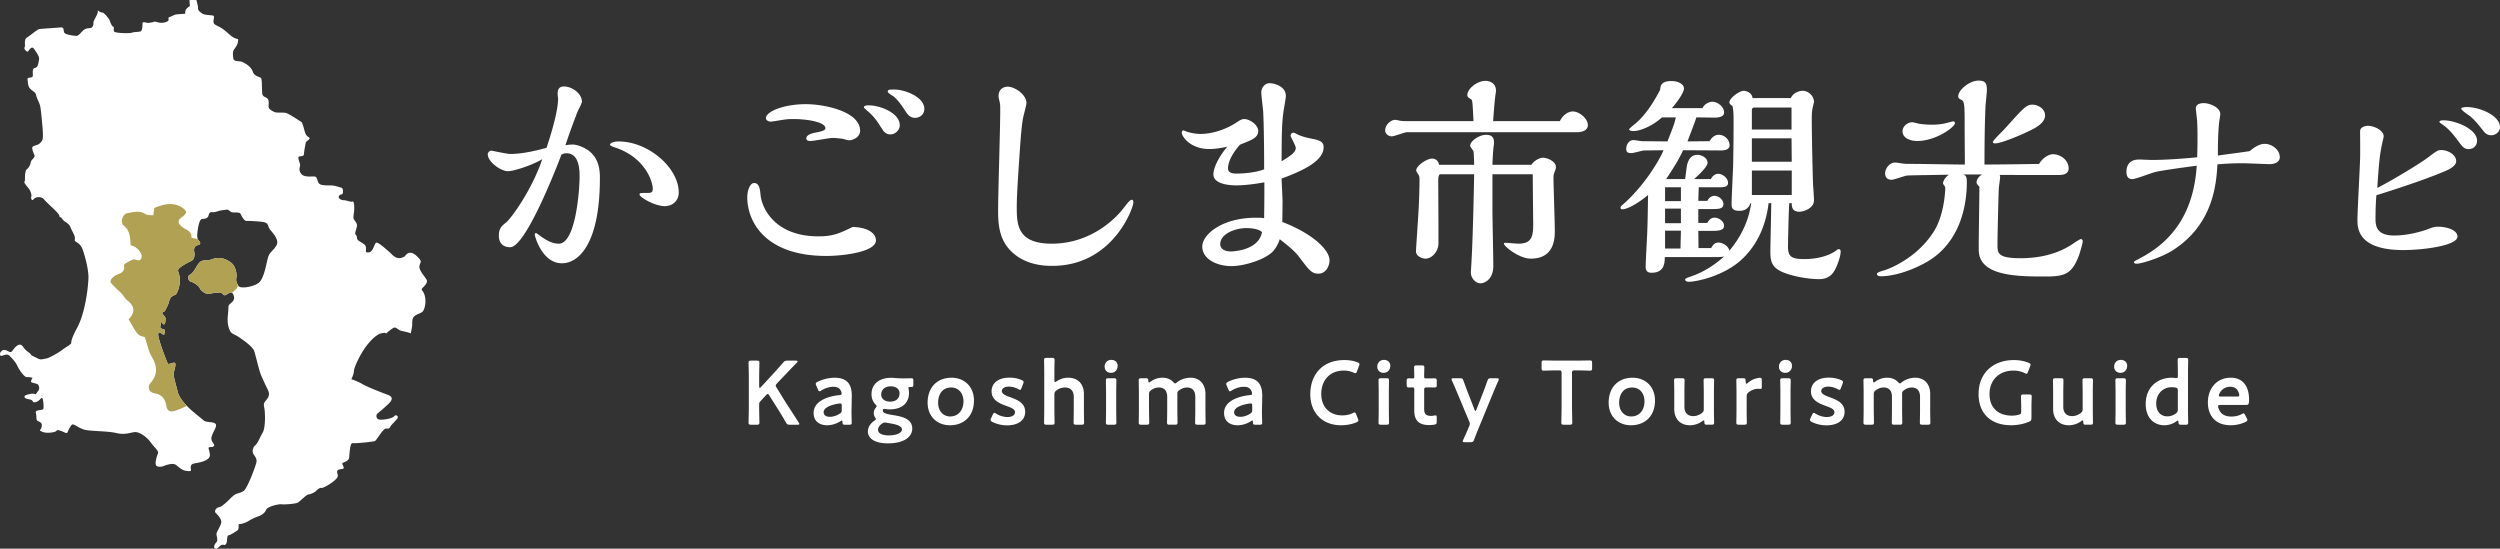 <svg xmlns="http://www.w3.org/2000/svg" width="317.71" height="69.726" overflow="visible"><rect width="100%" height="100%" fill="#333333" stroke="none"/><path d="M72.816 18.367c.12 0 .81.06 1.68.57 1.74 1.049 1.74 2.909 1.74 3.719 0 8.34-2.7 10.801-4.83 10.801-2.55 0-3.45-3.511-3.45-3.631 0-.119.03-.209.181-.209.029 0 .569.389.63.449.66.45 1.38.9 2.25.9 2.13 0 2.64-6.721 2.64-8.52 0-.931-.061-2.971-1.68-2.971-.12 0-.301 0-.63.18-1.11 2.94-4.681 11.76-6.51 11.76-1.44 0-1.44-1.26-1.44-1.439 0-.96.36-1.26.93-1.71.66-.54 3.271-4.14 4.59-8.04-1.229.75-3.6 1.531-4.38 1.531-.869 0-2.55-1.171-2.55-2.161 0-.239.24-.45.48-.45.03 0 1.979.42 2.37.42 1.649 0 3.51-.479 4.619-.779 1.29-3.87 1.471-5.58 1.471-6.24 0-.09-.061-.51-.061-.6 0-.66.24-.96.81-.96 1.021 0 2.28.899 2.28 1.95 0 .15-.42.959-.45 1.02-.149.27-1.229 3.18-1.649 4.5.33-.061.66-.09.959-.09zm11.669 7.83c-1.29 0-3.21-1.141-3.21-1.471 0-.21.12-.21 1.08-.21.511 0 .601-.149.601-.569 0-.601-.72-3.811-4.74-5.189-.39-.121-.689-.24-.689-.361 0-.209.39-.42 1.08-.42 3.81 0 7.649 3.36 7.649 6.48 0 1.051-.78 1.74-1.771 1.74zm26.832 4.35c0 1.47-4.14 1.979-6.3 1.979-7.739 0-10.05-4.319-10.05-7.47 0-.87.36-1.799.87-1.799.66 0 .75.839.811 1.469.149 1.71 1.8 5.311 7.379 5.311 1.891 0 2.73-.42 4.351-1.201 2.22.09 2.939.99 2.939 1.711zm-3.45-12.72c-.119 0-.63-.15-.75-.181-.18-.029-.899-.119-1.319-.119-.391 0-2.37.39-2.82.39-.09 0-.51 0-.51-.33 0-.54 1.02-.72 1.41-.78.39-.09 1.02-.209 1.02-.51 0-.811-2.399-1.17-4.079-1.17-.721 0-.841.03-1.65.15-.18.029-1.02.18-1.23.18-.18 0-.6-.12-.6-.449 0-.841 2.28-1.771 5.07-1.771 2.369 0 6.899.93 6.899 3.39 0 .721-.781 1.2-1.441 1.2zm5.28-.75c-.51 0-.81-.3-1.05-.69-.69-1.08-.96-1.5-1.771-2.22-.18-.149-.54-.479-.54-.51 0-.271.48-.271.601-.271 1.5 0 3.96.99 3.96 2.521.001.63-.57 1.17-1.2 1.17zm3.121-2.1c-.48 0-.84-.299-1.11-.719-.51-.75-.87-1.351-1.53-1.951-.09-.09-.81-.479-.81-.66 0-.27.27-.27.84-.27 1.32 0 3.81.93 3.81 2.46-.001.72-.571 1.14-1.2 1.14zm12.946 11.25c0 2.221 0 4.74 4.439 4.74 5.22 0 8.369-3.51 9.119-4.5.511-.66.841-1.08 1.051-1.08.18 0 .21.21.21.33 0 .75-2.641 8.069-10.29 8.069-.84 0-3.689 0-5.58-2.22-1.29-1.529-1.319-3.449-1.319-5.01 0-1.77.27-10.47.27-12.42 0-.75 0-.81-.09-1.26-.06-.24-.12-.449-.12-.689 0-.78.54-1.17 1.17-1.17.87 0 2.37.99 2.37 2.07 0 .27-.36 1.559-.42 1.859-.15.72-.271 2.13-.36 3.3-.181 2.671-.45 6.301-.45 7.981zm39.746 6.839c0 .779-.479 1.71-1.409 1.71-.841 0-1.17-.42-2.34-1.979-.36-.48-.78-1.021-2.58-2.4-.301.99-.84 1.529-.931 1.62-1.05 1.02-3.63 1.8-5.189 1.8-1.89 0-3.72-.9-3.72-2.49 0-1.5 2.46-3.66 6.84-3.66.33 0 .66 0 1.02.061.03-2.34.03-2.969.03-4.561-1.95.361-3.149.391-3.57.391-.569 0-2.909-.061-2.909-1.41 0-.63.479-1.979 1.77-3.51-.66.15-1.5.301-2.279.301-2.49 0-3.511-1.65-3.511-2.07 0-.061.03-.301.21-.301.03 0 .42.15.48.181.03 0 .78.271 1.71.271 1.62 0 3.39-.69 4.439-1.381.511-.33.75-.51 1.11-.51.66 0 1.77.721 1.77 1.53 0 .69-.66 1.02-1.05 1.2-.18.09-1.08.449-1.29.539-1.35 1.561-1.5 2.58-1.5 3 0 .6.63.66 1.05.66 1.08 0 2.551-.15 3.54-.54 0-1.11 0-4.77-.12-7.319-.029-.36-.239-2.07-.239-2.46 0-.63.479-1.17 1.05-1.17.63 0 2.069.42 2.069 1.62 0 .33-.3 1.859-.33 2.22-.149 1.079-.21 2.46-.21 6.09 1.141-.72 1.801-1.11 1.801-1.71 0-.27-.66-1.41-.66-1.529 0-.121.09-.391.33-.391.09 0 .18.029.27.061.63.389 1.5.569 2.04.689.93.18 1.56.33 1.56 1.08 0 1.68-2.369 2.91-5.34 3.99 0 .42.12 2.489.12 2.939 0 .39-.029 2.16-.029 2.58 4.168 1.618 5.997 3.688 5.997 4.858zm-10.56-4.08c-1.409 0-3.329.721-3.329 2.04 0 .72.779.931 1.319.931.21 0 3.57-.091 3.99-2.461-.509-.51-1.799-.51-1.98-.51zM96.476 51.672c0 .668.034 1.934.034 2.014 0 .242-.069.288-.334.288h-.713c-.265 0-.334-.046-.334-.288 0-.08.034-1.346.034-2.014v-3.543c0-.668-.034-1.934-.034-2.014 0-.241.069-.287.334-.287h.713c.265 0 .334.046.334.287 0 .08-.034 1.346-.034 2.014v.967c0 .126.022.184.08.184.034 0 .092-.023.149-.092l1.254-1.357c.472-.518.921-1.002 1.554-1.738.195-.218.287-.264.575-.264h1.047c.149 0 .219.034.219.104 0 .046-.023.092-.092.16-.909.933-1.404 1.462-1.991 2.071l-.529.563c-.104.115-.16.197-.16.276 0 .069.046.149.114.265l1.243 2.014c.437.656.852 1.3 1.553 2.404.058.092.092.15.092.195 0 .069-.08.093-.253.093h-.943c-.299 0-.368-.046-.518-.3a40.803 40.803 0 0 0-1.242-2.047l-.863-1.369c-.08-.127-.138-.185-.195-.185-.069 0-.127.046-.219.149l-.714.771a.501.501 0 0 0-.16.414v.265zm10.925 2.302c-.265 0-.322-.023-.334-.334-.012-.126-.023-.195-.092-.195-.035 0-.081.022-.161.081a3.185 3.185 0 0 1-1.691.518c-.989 0-1.726-.518-1.726-1.565 0-1.473 1.737-2.116 3.278-2.267.196-.012.276-.057.288-.184 0-.115-.069-.357-.185-.506-.161-.242-.448-.369-.886-.369-.506 0-1.104.207-1.519.473-.104.068-.173.104-.23.104-.08 0-.126-.069-.195-.23l-.219-.506a.48.48 0 0 1-.058-.219c0-.104.069-.173.23-.254a5.114 5.114 0 0 1 2.151-.518c1.473 0 2.197.68 2.197 2.301l-.034 1.75c-.012.655.023 1.483.023 1.68 0 .195-.069.241-.322.241h-.515zm-.622-2.704c-.046 0-.08 0-.138.012-1.059.149-1.968.529-1.968 1.104 0 .38.312.587.794.587.403 0 .852-.15 1.22-.38.23-.138.288-.229.288-.507v-.506c.001-.23-.035-.31-.196-.31zm6.727 1.484c1.104.172 2.428.461 2.428 1.703 0 .978-.921 1.887-3.095 1.887-1.715 0-2.543-.645-2.543-1.519 0-.529.322-1.013.816-1.358.139-.092.196-.149.196-.219 0-.045-.035-.115-.115-.229a.995.995 0 0 1-.149-.541c0-.253.092-.46.229-.633.093-.114.139-.173.139-.229 0-.069-.058-.127-.161-.23-.322-.334-.495-.771-.495-1.301 0-1.185.875-2.07 2.485-2.07.127 0 .241 0 .356.012.368.034.748.058 1.104.058h.185c.333 0 .759-.012.908-.012.242 0 .276.058.276.322v.472c0 .253-.034.311-.253.311h-.173c-.149 0-.195.035-.195.127 0 .045.012.104.023.172.034.15.046.299.046.461 0 1.197-.794 2.082-2.439 2.082-.149 0-.299 0-.448-.023a2.465 2.465 0 0 0-.254-.034c-.114 0-.184.081-.184.229.001.297.427.423 1.313.562zm-1.047.943c-.127 0-.23.046-.368.139-.299.207-.507.482-.507.793 0 .449.541.702 1.369.702 1.013 0 1.669-.322 1.669-.748 0-.438-.633-.633-1.45-.771-.172-.035-.356-.058-.518-.092-.069-.011-.137-.023-.195-.023zm-.472-3.554c0 .518.426.896 1.139.896.875 0 1.196-.54 1.196-1.047 0-.529-.437-.896-1.115-.896-.852 0-1.22.517-1.22 1.047zm11.789.758c0 1.933-1.23 3.142-3.049 3.142-1.634 0-2.842-1.117-2.842-2.877 0-1.852 1.139-3.164 3.049-3.164 1.623 0 2.842 1.139 2.842 2.899zm-4.555.277c0 1.059.645 1.748 1.541 1.748.99 0 1.681-.77 1.681-1.921 0-1.081-.668-1.761-1.565-1.761-1.082 0-1.657.829-1.657 1.934zm11.063 1.15c0 1.221-1.082 1.726-2.29 1.726-.701 0-1.38-.173-1.887-.437-.149-.081-.219-.15-.219-.254 0-.057.023-.126.069-.219l.207-.448c.081-.161.127-.229.207-.229.058 0 .127.034.23.104.391.252.932.426 1.415.426.587 0 .978-.219.978-.622 0-.368-.494-.575-1.081-.782-.852-.311-1.898-.713-1.898-1.875 0-1.002.817-1.727 2.278-1.727.587 0 1.15.127 1.553.311.161.082.242.139.242.254a.702.702 0 0 1-.058.207l-.207.541c-.069.16-.115.241-.196.241-.058 0-.126-.034-.229-.093a2.531 2.531 0 0 0-1.186-.32c-.54 0-.897.229-.897.574 0 .356.518.575 1.128.794.852.32 1.841.712 1.841 1.828zm3.713-.195c0 .518.023 1.473.023 1.553 0 .242-.069.288-.334.288h-.667c-.265 0-.334-.046-.334-.288 0-.08.023-1.035.023-1.553v-4.81c0-.518-.023-1.473-.023-1.554 0-.24.069-.287.334-.287h.667c.265 0 .334.047.334.287 0 .081-.023 1.036-.023 1.554v.989c0 .162.023.242.092.242.035 0 .104-.035.185-.092.414-.288.92-.461 1.495-.461 1.186 0 1.979.783 1.979 2.06v2.071c0 .518.022 1.473.022 1.553 0 .242-.068.288-.333.288h-.668c-.265 0-.333-.046-.333-.288 0-.08.022-1.035.022-1.553v-1.715c0-.701-.368-1.174-1.127-1.174a1.79 1.79 0 0 0-1.082.381c-.195.16-.253.264-.253.518v1.991zm8.039-5.66c0 .506-.311.908-.862.908-.449 0-.794-.311-.794-.771 0-.472.311-.874.862-.874.449 0 .794.299.794.737zm-1.162 7.501c-.265 0-.333-.046-.333-.288 0-.08.022-1.035.022-1.553v-2.221c0-.518-.022-1.473-.022-1.553 0-.242.068-.288.333-.288h.668c.265 0 .333.046.333.288 0 .08-.022 1.035-.022 1.553v2.221c0 .518.022 1.473.022 1.553 0 .242-.068.288-.333.288h-.668zm5.152-1.841c0 .518.023 1.473.023 1.553 0 .242-.069.288-.334.288h-.667c-.265 0-.334-.046-.334-.288 0-.08.023-1.035.023-1.553v-2.221c0-.518-.023-1.473-.023-1.553 0-.242.069-.288.334-.288h.563c.265 0 .311.046.322.312.012.148.034.218.092.218.034 0 .092-.022.173-.081a2.479 2.479 0 0 1 1.53-.518c.575 0 1.047.195 1.38.553.104.115.161.172.23.172.058 0 .115-.045.23-.137a2.838 2.838 0 0 1 1.726-.588c1.139 0 1.898.783 1.898 2.06v2.071c0 .518.022 1.473.022 1.553 0 .242-.068.288-.333.288h-.668c-.265 0-.333-.046-.333-.288 0-.08.022-1.035.022-1.553v-1.715c0-.701-.333-1.174-1.047-1.174-.322 0-.667.104-1.013.369-.184.138-.218.207-.218.448v2.071c0 .518.022 1.473.022 1.553 0 .242-.069.288-.333.288h-.668c-.265 0-.333-.046-.333-.288 0-.08.022-1.035.022-1.553v-1.715c0-.701-.334-1.174-1.047-1.174-.334 0-.667.104-1.013.357-.195.161-.253.265-.253.518v2.015zm13.537 1.841c-.265 0-.322-.023-.334-.334-.012-.126-.023-.195-.092-.195-.035 0-.081.022-.161.081a3.185 3.185 0 0 1-1.691.518c-.989 0-1.726-.518-1.726-1.565 0-1.473 1.737-2.116 3.278-2.267.196-.012.276-.057.288-.184 0-.115-.069-.357-.185-.506-.161-.242-.448-.369-.886-.369-.506 0-1.104.207-1.519.473-.104.068-.173.104-.23.104-.08 0-.126-.069-.195-.23l-.219-.506a.48.48 0 0 1-.058-.219c0-.104.069-.173.23-.254a5.114 5.114 0 0 1 2.151-.518c1.473 0 2.197.68 2.197 2.301l-.034 1.75c-.012.655.023 1.483.023 1.68 0 .195-.069.241-.322.241h-.515zm-.622-2.704c-.046 0-.08 0-.138.012-1.059.149-1.968.529-1.968 1.104 0 .38.312.587.794.587.403 0 .852-.15 1.22-.38.23-.138.288-.229.288-.507v-.506c.001-.23-.034-.31-.196-.31zm13.686 2.163c0 .104-.08.161-.253.241-.552.242-1.266.369-1.944.369-2.382 0-3.911-1.588-3.911-3.947 0-2.404 1.461-4.337 4.337-4.337.599 0 1.162.092 1.657.288.172.068.253.127.253.229a.679.679 0 0 1-.058.219l-.253.69c-.069.172-.104.241-.196.241a.583.583 0 0 1-.229-.069 3.122 3.122 0 0 0-1.231-.264c-1.91 0-2.888 1.346-2.888 2.968s1.024 2.728 2.669 2.728c.495 0 .979-.104 1.335-.288a.538.538 0 0 1 .23-.081c.092 0 .138.069.207.242l.218.553c.034.092.057.16.057.218zm4.059-6.96c0 .506-.311.908-.862.908-.449 0-.794-.311-.794-.771 0-.472.311-.874.862-.874.449 0 .794.299.794.737zm-1.163 7.501c-.265 0-.333-.046-.333-.288 0-.08.022-1.035.022-1.553v-2.221c0-.518-.022-1.473-.022-1.553 0-.242.068-.288.333-.288h.668c.265 0 .333.046.333.288 0 .08-.022 1.035-.022 1.553v2.221c0 .518.022 1.473.022 1.553 0 .242-.068.288-.333.288h-.668zm7.063-.404c0 .288-.058.357-.334.403a5.89 5.89 0 0 1-.633.046c-1.403 0-1.887-.69-1.887-1.853V49.52c0-.23-.034-.288-.23-.288-.138 0-.333.011-.391.011-.299 0-.346-.045-.346-.345v-.472c0-.299.047-.345.346-.345.092 0 .276.011.402.011.195 0 .219-.034.219-.275 0-.357-.023-1.013-.023-1.094 0-.241.069-.287.334-.287h.633c.265 0 .334.046.334.287 0 .081-.023.691-.023 1.094 0 .241.035.275.265.275h.311c.207 0 .564-.011.679-.011.3 0 .346.046.346.333v.495c0 .288-.046.333-.346.333-.104 0-.472-.011-.679-.011h-.229c-.288 0-.346.058-.346.345v2.404c0 .656.276.875.875.875.218 0 .482-.068.563-.068.138 0 .161.08.161.299v.484zm5.302.898c-.173.426-.346.863-.553 1.404-.104.275-.161.322-.46.322h-.725c-.185 0-.253-.023-.253-.115a.43.43 0 0 1 .057-.196c.265-.575.461-1.023.61-1.369l.138-.333a.813.813 0 0 0 .093-.322.804.804 0 0 0-.093-.322l-1.507-3.612c-.219-.506-.402-.955-.667-1.541a.585.585 0 0 1-.058-.196c0-.093.08-.115.265-.115h.794c.299 0 .356.046.46.322.207.575.38 1.047.563 1.519l.828 2.129c.046.115.081.184.127.184.034 0 .08-.058.127-.184l.828-2.117c.184-.473.356-.943.563-1.53.104-.276.161-.322.46-.322h.726c.184 0 .265.022.265.115a.585.585 0 0 1-.058.196c-.276.609-.472 1.08-.656 1.529l-1.874 4.554zm11.89-2.796c0 .668.035 1.934.035 2.014 0 .242-.069.288-.334.288h-.725c-.265 0-.334-.046-.334-.288 0-.08.034-1.346.034-2.014v-4.256c0-.288-.058-.346-.345-.346h-.356c-.483 0-1.473.035-1.554.035-.241 0-.287-.07-.287-.334v-.633c0-.265.046-.334.287-.334.081 0 1.128.023 1.668.023h2.509c.541 0 1.588-.023 1.668-.023.241 0 .288.069.288.334v.633c0 .264-.047.334-.288.334-.08 0-1.07-.035-1.553-.035h-.368c-.288 0-.346.058-.346.346v4.256zm10.547-.771c0 1.933-1.23 3.142-3.049 3.142-1.634 0-2.842-1.117-2.842-2.877 0-1.852 1.139-3.164 3.049-3.164 1.622 0 2.842 1.139 2.842 2.899zm-4.555.277c0 1.059.645 1.748 1.541 1.748.99 0 1.681-.77 1.681-1.921 0-1.081-.668-1.761-1.565-1.761-1.082 0-1.657.829-1.657 1.934zm11.178 2.796c-.276 0-.334-.034-.346-.334-.012-.149-.022-.207-.08-.207-.035 0-.092.022-.173.081a2.669 2.669 0 0 1-1.599.529c-1.186 0-1.979-.783-1.979-2.061V49.9c0-.506-.022-1.461-.022-1.541 0-.242.068-.288.333-.288h.668c.265 0 .333.046.333.288 0 .08-.022 1.035-.022 1.541v1.807c0 .701.368 1.174 1.127 1.174.356 0 .725-.115 1.082-.38.195-.161.253-.265.253-.519V49.9c0-.506-.023-1.461-.023-1.541 0-.242.069-.288.334-.288h.667c.265 0 .334.046.334.288 0 .08-.023 1.035-.023 1.541v2.232c0 .518.023 1.473.023 1.553 0 .242-.069.288-.334.288h-.553zm5.025-1.841c0 .518.023 1.473.023 1.553 0 .242-.069.288-.334.288h-.667c-.265 0-.334-.046-.334-.288 0-.08.023-1.035.023-1.553v-2.221c0-.518-.023-1.473-.023-1.553 0-.242.069-.288.334-.288h.482c.3 0 .369.046.369.345 0 .254.034.346.104.346.034 0 .092-.035.172-.104a2.85 2.85 0 0 1 .921-.529c.207-.058.472-.115.633-.115.172 0 .219.08.219.311v.875c0 .172-.069.229-.196.229-.058 0-.161-.022-.275-.022-.392 0-.84.16-1.197.448-.195.149-.253.265-.253.518v1.76zm5.76-5.66c0 .506-.311.908-.862.908-.449 0-.794-.311-.794-.771 0-.472.311-.874.862-.874.45 0 .794.299.794.737zm-1.162 7.501c-.265 0-.333-.046-.333-.288 0-.08.022-1.035.022-1.553v-2.221c0-.518-.022-1.473-.022-1.553 0-.242.068-.288.333-.288h.668c.265 0 .333.046.333.288 0 .08-.022 1.035-.022 1.553v2.221c0 .518.022 1.473.022 1.553 0 .242-.068.288-.333.288h-.668zm7.846-1.646c0 1.221-1.082 1.726-2.29 1.726-.701 0-1.38-.173-1.887-.437-.149-.081-.219-.15-.219-.254 0-.057.023-.126.069-.219l.207-.448c.081-.161.127-.229.207-.229.058 0 .127.034.23.104.391.252.932.426 1.415.426.587 0 .978-.219.978-.622 0-.368-.494-.575-1.081-.782-.852-.311-1.898-.713-1.898-1.875 0-1.002.817-1.727 2.278-1.727.587 0 1.15.127 1.553.311.161.082.242.139.242.254a.702.702 0 0 1-.058.207l-.207.541c-.069.16-.115.241-.196.241-.058 0-.126-.034-.229-.093a2.531 2.531 0 0 0-1.186-.32c-.54 0-.897.229-.897.574 0 .356.518.575 1.128.794.852.32 1.841.712 1.841 1.828zm3.713-.195c0 .518.023 1.473.023 1.553 0 .242-.069.288-.334.288h-.667c-.265 0-.334-.046-.334-.288 0-.08.023-1.035.023-1.553v-2.221c0-.518-.023-1.473-.023-1.553 0-.242.069-.288.334-.288h.563c.265 0 .311.046.322.312.012.148.034.218.092.218.034 0 .092-.022.173-.081a2.479 2.479 0 0 1 1.53-.518c.575 0 1.047.195 1.38.553.104.115.161.172.23.172.058 0 .115-.045.23-.137a2.838 2.838 0 0 1 1.726-.588c1.139 0 1.898.783 1.898 2.06v2.071c0 .518.022 1.473.022 1.553 0 .242-.068.288-.333.288h-.668c-.265 0-.333-.046-.333-.288 0-.08.022-1.035.022-1.553v-1.715c0-.701-.333-1.174-1.047-1.174-.322 0-.667.104-1.013.369-.184.138-.218.207-.218.448v2.071c0 .518.022 1.473.022 1.553 0 .242-.069.288-.333.288h-.668c-.265 0-.333-.046-.333-.288 0-.08.022-1.035.022-1.553v-1.715c0-.701-.334-1.174-1.047-1.174-.334 0-.667.104-1.013.357-.195.161-.253.265-.253.518v2.015zm20.035.989c0 .288-.058.368-.311.472-.587.265-1.438.449-2.244.449-2.807 0-4.164-1.68-4.164-3.959 0-2.668 1.84-4.325 4.498-4.325.69 0 1.369.138 1.853.345.172.081.253.139.253.242a.679.679 0 0 1-.058.219l-.265.689c-.069.173-.104.242-.184.242a.496.496 0 0 1-.23-.08 3.322 3.322 0 0 0-1.415-.322c-1.887 0-3.061 1.242-3.061 2.99 0 1.854 1.231 2.738 2.854 2.738.276 0 .575-.033.84-.114.276-.069.333-.138.333-.426v-.529c0-.507-.034-1.254-.034-1.335 0-.241.069-.287.334-.287h.701c.265 0 .334.046.334.287 0 .081-.034.828-.034 1.335v1.369zm6.933.852c-.276 0-.334-.034-.346-.334-.011-.149-.022-.207-.08-.207-.035 0-.092.022-.173.081a2.67 2.67 0 0 1-1.6.529c-1.185 0-1.979-.783-1.979-2.061V49.9c0-.506-.022-1.461-.022-1.541 0-.242.068-.288.333-.288h.668c.264 0 .333.046.333.288 0 .08-.022 1.035-.022 1.541v1.807c0 .701.368 1.174 1.127 1.174.356 0 .725-.115 1.082-.38.195-.161.253-.265.253-.519V49.9c0-.506-.023-1.461-.023-1.541 0-.242.069-.288.334-.288h.667c.265 0 .334.046.334.288 0 .08-.023 1.035-.023 1.541v2.232c0 .518.023 1.473.023 1.553 0 .242-.069.288-.334.288h-.552zm5.231-7.501c0 .506-.311.908-.862.908-.449 0-.794-.311-.794-.771 0-.472.311-.874.862-.874.449 0 .794.299.794.737zm-1.162 7.501c-.265 0-.333-.046-.333-.288 0-.08.022-1.035.022-1.553v-2.221c0-.518-.022-1.473-.022-1.553 0-.242.068-.288.333-.288h.668c.265 0 .333.046.333.288 0 .08-.022 1.035-.022 1.553v2.221c0 .518.022 1.473.022 1.553 0 .242-.068.288-.333.288h-.668zm8.019 0c-.265 0-.322-.046-.334-.322-.012-.138-.023-.196-.081-.196-.034 0-.092.023-.172.081a2.637 2.637 0 0 1-1.519.507c-1.462 0-2.394-1.059-2.394-2.693 0-2.301 1.68-3.348 3.291-3.348.161 0 .311.012.46.035a.839.839 0 0 0 .161.012c.149 0 .172-.07.172-.3v-.426c0-.518-.022-1.473-.022-1.554 0-.24.069-.287.334-.287h.667c.265 0 .334.047.334.287 0 .081-.023 1.036-.023 1.554v4.81c0 .518.023 1.473.023 1.553 0 .242-.069.288-.334.288h-.563zm-1.232-4.763c-.978 0-1.933.736-1.933 2.082 0 1.035.598 1.622 1.415 1.622.402 0 .759-.138 1.07-.356.207-.162.264-.266.264-.518v-2.394c0-.276-.068-.356-.333-.403a3.095 3.095 0 0 0-.483-.033zm9.579 3.945a.517.517 0 0 1 .069.219c0 .104-.069.161-.23.242-.518.264-1.208.426-1.887.426-2.048 0-2.899-1.347-2.899-2.9 0-1.783 1.128-3.141 2.911-3.141 1.473 0 2.324 1.013 2.324 2.785 0 .586-.093.678-.392.678h-3.256c-.207 0-.288.035-.288.173 0 .161.115.448.242.645.265.414.725.655 1.473.655.472 0 .92-.115 1.288-.311.104-.057.185-.092.23-.092.092 0 .138.08.219.242l.196.379zm-.955-2.91c0-.15-.068-.369-.161-.541-.184-.357-.506-.553-.966-.553-.564 0-.989.242-1.266.645-.104.139-.207.368-.207.472 0 .093.08.127.265.127h2.036c.207 0 .287-.035.299-.15zm-86.342-34.848c.504-1.008 1.261-1.232 1.652-1.232.813 0 1.904.896 1.904 1.736 0 .645-.672.896-1.316.896h-21.672c-.28 0-1.596.531-1.932.531s-.84-.252-.84-.783c0-.588.615-1.316 1.315-1.316.056 0 .448.084.561.111.252.029.392.057.924.057h8.428c-.056-1.232-.112-2.1-.14-2.324-.028-.195-.028-.392-.196-.476-.336-.196-.448-.308-.448-.505 0-.867 1.316-1.819 2.296-1.819.504 0 1.345.252 1.345 1.261 0 .055 0 .139-.028.252-.168 1.203-.168 1.428-.336 3.611h8.483zm-3.611 5.544c.363-.56 1.036-.896 1.483-.896.504 0 1.624.447 1.624 1.176 0 .195-.056.363-.111.476-.168.476-.196.532-.196.896 0 .953.168 5.629.168 6.692 0 .925 0 3.584-3.052 3.584-1.484 0-3.416-1.567-3.416-1.903 0-.112.111-.112.168-.112.252 0 1.399.112 1.651.112 1.652 0 1.904-.813 1.904-2.437 0-.112-.056-5.376-.056-6.384h-5.124v4.619c0 1.009.111 5.908.111 7.029 0 1.68-1.063 2.211-1.651 2.211-.532 0-1.204-.588-1.204-1.399 0-.028.084-1.288.084-1.429.168-2.743.308-9.184.336-11.031h-4.312c-.225 0-.252.615-.252.699 0 .113.027 5.181.027 6.16v1.933c0 .952-.756 1.932-1.68 1.932-.336 0-1.176-.28-1.176-.924 0-.308.168-2.521.195-3.136.057-.813.252-3.444.252-5.965 0-.139 0-.447-.111-.615-.084-.112-.309-.477-.309-.561 0-.615 1.372-1.512 1.988-1.512.168 0 .756 0 .924.784h4.452c0-.308-.028-1.372-.084-1.708-.028-.111-.42-.561-.42-.7 0-.616 1.147-1.399 2.016-1.399.98 0 1.008.615 1.008 1.035 0 .057 0 .225-.027.336-.084.42-.168 2.185-.168 2.437h4.958zm22.831 10.584c.225-.364.42-.7.952-.7.476 0 1.26.42 1.372 1.036.7-.868 2.324-2.884 2.771-6.048h-.084c-.168.393-.447.98-1.399.98-1.008 0-1.008-.477-1.008-.896 0-.672.168-4.061.195-4.816.028-1.707.057-3.443.057-5.627 0-1.093-.028-1.457-.141-1.988-.111-.057-.392-.252-.392-.448 0-.56 1.288-1.483 1.82-1.483.279 0 1.063.223 1.119.924h4.872c.309-.701 1.12-.924 1.484-.924.756 0 1.456.672 1.456 1.399 0 .14-.084.364-.084.392-.196.813-.196 1.036-.196 1.932 0 1.904.112 7 .168 8.289.028.279.112 1.596.112 1.903 0 1.036-1.316 1.456-1.876 1.456-.924 0-.952-.672-.952-1.092h-.308c-.084.783-.168 5.236-.168 5.488 0 1.315.42 1.623 2.1 1.623 1.428 0 3.08-.336 4.144-1.176.057-.056.112-.084.225-.084.168 0 .224.141.224.309 0 .644-.448 1.791-.7 2.268-.588 1.148-1.512 1.232-2.071 1.232-1.316 0-3.473-.364-4.732-.952-1.26-.589-1.428-1.345-1.428-2.521 0-.867.112-5.207.112-6.188h-.337c-.392 3.248-1.68 5.46-3.22 6.972-2.268 2.269-5.964 3.024-6.916 3.024-.168 0-.476-.057-.476-.309 0-.111.392-.252.728-.363.672-.225 2.38-.868 4.229-2.549-.364.084-.532.084-1.428.084h-6.104c-.028.701-.028 1.988-1.68 1.988-.225 0-.756 0-.756-.756 0-.588.168-3.557.195-4.229.084-2.155.084-3.836.112-4.899-1.092.924-2.548 1.819-3.276 1.819-.111 0-.224-.055-.224-.195 0-.168.196-.336.28-.393 2.716-2.352 4.704-5.711 5.18-6.916l-2.436.029c-.225 0-1.372.336-1.624.336-.505 0-.673-.113-.673-.561 0-.532.337-1.092.925-1.092.168 0 .951.14 1.12.14l3.191.028c.784-1.988.868-2.213 1.064-3.053h-1.765c-1.231 1.121-2.8 1.736-3.584 1.736-.084 0-.588 0-.588-.224 0-.084.561-.532.7-.644 1.288-1.037 2.408-2.744 3.248-4.396.028-.448.084-1.092 1.456-1.092.756 0 1.567.363 1.567.951 0 .42-.672 1.513-1.539 2.492h3.892c.28-.588.896-.812 1.26-.812.645 0 1.484.616 1.484 1.372 0 .644-.952.644-1.288.644s-1.876-.028-2.24-.028c-.112.449-.952 2.576-1.12 3.053l2.8-.028c.196-.308.532-.812 1.177-.812.756 0 1.372.644 1.372 1.344 0 .561-.673.645-1.12.645l-4.788-.029c-.588 1.261-1.176 2.185-2.156 3.668h2.408c.056-.279.196-1.623.28-1.903.195-.672.531-1.176 1.287-1.176.645 0 1.288.448 1.288 1.008 0 .504-1.147 1.567-1.708 2.071h2.128c.337-.672.868-.672.952-.672.532 0 1.232.561 1.232 1.148 0 .561-.616.561-1.092.561h-2.632l-.057 1.735h1.148c.308-.616.784-.644.924-.644.504 0 1.12.476 1.12 1.064 0 .615-.672.615-1.456.615h-1.736v1.764h1.148c.111-.224.392-.672.924-.672.504 0 1.204.448 1.204 1.036 0 .644-.868.644-1.54.644h-1.736l.028 2.185h1.6zm-3.836-5.963v-1.764h-2.016v1.764h2.016zm0 2.799v-1.849h-2.016v1.849h2.016zm0 .952h-2.016v2.268h1.96l.056-2.268zm14.056-12.851v-2.801h-4.703c-.309 0-.337.225-.337.364v2.437h5.04zm.028 4.088l-.028-2.969h-5.04v2.969h5.068zm0 4.227V21.67h-5.068v3.108h5.068zm23.763 6.525c0-1.205.084-6.496.084-7.588-.252-.196-.363-.42-.363-.561 0-.252.195-.672.699-.98h-2.352c.336.168.42.336.42.98 0 2.324-.532 7.616-5.236 10.221-1.54.867-3.836 1.735-5.712 1.735-.084 0-.476 0-.476-.308 0-.196.644-.364.924-.448.588-.168 4.145-1.513 6.3-4.929 1.372-2.155 1.456-5.348 1.456-5.432 0-.252-.027-.279-.195-.504-.028-.056-.084-.111-.084-.195 0-.197.14-.617.728-1.093l-3.164.056c-.168 0-1.96.029-2.184.057-.336.057-1.624.531-1.904.531-.784 0-.84-.615-.84-.812 0-.588.532-1.372 1.26-1.372.196 0 .532.057.728.084.561.084.589.084 1.568.084 1.036 0 5.628.084 6.58.084 0-.728-.028-3.892-.028-4.535 0-3.332 0-3.5-.531-3.752-.168-.084-.28-.168-.28-.393 0-.813 1.428-1.988 2.576-1.988.952 0 1.063.42 1.063 1.26 0 .141-.14 1.568-.168 1.849-.112 2.239-.14 5.319-.14 7.56 3.864-.027 5.292-.056 6.943-.084.393-.699 1.177-1.232 1.765-1.232.896 0 1.987.701 1.987 1.793 0 .728-.699.812-.979.84-.112.027-7.168 0-7.784 0 .028.084.057.168.057.225 0 .252-.169 1.344-.169 1.567-.027.252-.168 5.823-.168 7.084 0 1.036 0 1.708 2.912 1.708 4.032 0 6.132-1.456 6.944-2.016.168-.112.644-.42.756-.42s.224.14.224.279c0 .225-.336 1.372-.447 1.708-.896 2.437-1.792 2.772-4.229 2.772-3.556 0-8.54 0-8.54-3.389v-.446zm-3.024-15.653c0 .477-2.38 2.268-4.788 2.268-.924 0-1.876-.392-1.876-1.231 0-.616.616-1.147 1.26-1.147.112 0 .645.139.756.168.477.084 1.064.139 1.736.139.84 0 1.456-.111 1.876-.223.336-.084.7-.197.812-.197a.22.22 0 0 1 .224.223zm9.968.729c-1.736.896-4.2 1.848-4.816 1.848-.027 0-.336 0-.336-.168 0-.141.532-.7 1.261-1.428.756-.785 1.903-2.156 2.716-2.885.42-.363.756-.447 1.036-.447.672 0 1.624.476 1.624 1.371 0 .812-.869 1.373-1.485 1.709zm29.412 1.903c.896 0 1.903.757 1.903 1.681 0 .756-.84.896-1.288.896-.476 0-2.884-.112-3.416-.112-.896 0-2.016.028-3.22.141-.14 2.38-.476 7.672-5.768 10.976-1.484.924-3.92 1.651-4.48 1.651-.111 0-.363-.027-.363-.195 0-.084.111-.141.363-.279 2.128-1.121 7.112-3.753 7.616-11.984-3.584.476-5.012.728-5.152.783-.447.057-2.548.924-3.052.924-.728 0-.728-.728-.728-.924 0-.531.168-1.567 1.624-1.567.224 0 1.344.056 1.596.056 1.904 0 4.312-.195 5.768-.336.028-.615.084-3.052 0-4.508 0-.252-.168-1.456-.168-1.736 0-.615.841-.644.98-.644.812 0 2.128.56 2.128 1.399 0 .057-.084.645-.112.785-.195 1.455-.195 3.527-.195 4.479.56-.084 3.388-.448 4.031-.56.393-.31 1.121-.926 1.933-.926zm14.068 9.521c0 .867.111 2.127 2.352 2.127 2.017 0 3.92-.644 4.62-.924.28-.111.561-.195 1.008-.195.924 0 2.437.363 2.437 1.26 0 1.12-4.229 1.708-6.889 1.708-5.823 0-5.823-2.828-5.823-3.864 0-1.119.308-6.552.336-7.783.027-.477 0-2.885 0-3.444 0-.588.728-.7.979-.7.784 0 2.017.561 2.017 1.344a3.6 3.6 0 0 1-.112.532c-.392 1.735-.476 2.632-.7 6.021 1.876-.953 5.572-3.192 6.468-3.893 1.093-.813 1.204-.924 1.681-.924.784 0 1.876.561 1.876 1.428 0 .616-1.036 1.092-1.177 1.148-1.428.645-4.703 1.848-8.96 3.164-.086.95-.113 2.043-.113 2.995zm11.843-8.848c-.56 0-.84-.365-1.148-.785-1.008-1.371-1.455-1.819-2.155-2.324-.393-.279-.42-.307-.42-.363 0-.168.392-.195.504-.195 1.456 0 4.284 1.063 4.284 2.604 0 .587-.448 1.063-1.065 1.063zm2.857-1.765c-.505 0-.784-.28-.98-.532-.644-.813-.952-1.232-1.652-1.848-.168-.141-1.176-.784-1.176-1.008 0-.168.561-.196.7-.196 1.596 0 4.228 1.036 4.228 2.576-.001.505-.505 1.008-1.12 1.008zM52.532 40.335c.219-.384.985-.493 1.204-.767.219-.273.438-1.041.274-1.861s-.602-.82-.329-1.094c.274-.276.711-.713.547-1.041-.164-.329-.931-1.15-.931-1.641 0-.494.383-.604 0-1.041-.382-.438-.766-.767-1.149-.767s-.547.273-.711.44c-.164.163-.768.383-1.205.107-.438-.274-.438-.382-.766-.658-.328-.273-1.478-1.367-1.696-1.147-.219.218-.383 1.147-.876 1.204-.493.054-.383-.057-.383-.438 0-.383-.055-.438-.329-.656-.273-.221-.821-.384-.821-.768 0-.383-.273-.329-.218-.604.054-.273.164-.544.218-.874.056-.327-.218-.603-.327-.767-.11-.164-.165-.217-.055-.931.109-.71 0-1.531-.164-1.421-.165.109-.821-.166-1.094-.166-.275 0-.766-.164-.657-.491.109-.329.438-.163.493-.384.054-.22.054-.656-.165-.71-.219-.057-.657-.22-1.041-.274-.382-.056-1.422.055-1.751-.219-.328-.274-.219-.875-.601-.932-.384-.053-1.369.164-1.751-.383-.383-.547-.055-.875-.11-1.148-.054-.273-.329-.877-.165-.986.165-.109.657 0 .657-.327s.164-1.095.219-1.424c.055-.327.821-.493.329-.765-.493-.273-.438-.986-.821-1.861 0 0-1.478-.986-1.916-1.15-.437-.163-1.258 0-1.587-.163-.328-.163-.656-.327-.711-.603-.054-.274.11-.711-.109-1.039-.219-.33-.657-.166-.712-.767-.054-.603 0-1.751-.164-1.915-.164-.163-.821-.163-1.039-.82-.219-.657-.985-1.041-1.314-1.203-.328-.166-1.094 0-1.149-.44-.055-.438-.109-.821.055-1.095.155-.256.553-.661.552-1.258l-1.127.658 1.127-.658a1.99 1.99 0 0 0-.006-.109c-.766-.164-.983-.547-1.75-1.15-.766-.602-1.314-.602-1.368-.984-.056-.383.218-.821-.11-.875-.329-.055-1.094-.055-1.368-.273-.273-.22-.493-.328-.493-.656C25.169.712 24.95 0 24.95 0h-.875l.054.766s-.493.328-.547.549c-.055.219-.055.437-.055.437s-1.094.056-1.258.11-.876.383-.876.383.11.328-.054.438c-.165.108-.493.217-.821.217-.329 0-.821-.164-.821-.164s-.713.221-.986.164c-.273-.055-.602-.164-.602.057 0 .217 0 .982-.273 1.039l-.275.055s-.492 0-.82.108c-.329.11-2.134.056-2.244-.163-.109-.219.055-.547-.109-.603-.164-.055-.383-.548-.437-.766-.056-.22-.767-1.095-.985-1.04-.09.021-.309-.104-.537-.26.007.156-.008.311-.08.479-.123.287-.41.779-.452.943-.041.164.042.78-.451.82-.493.042-.698.084-1.068.492-.37.412-.493.494-.697.494-.205 0-1.272-.123-1.478-.369-.205-.247.043-.737-.493-.698-.532.042-2.461.166-2.708.205-.246.042-1.19.822-1.436.987-.247.164-.288.123-.37.451s.042.78-.082.902c-.123.125.288.656.452.493.164-.163.451-.778.779-.288.329.493.698.945.616 1.355-.082.411-.082.657-.287.905-.206.244-.41 0-.493.449-.081.451.164.865-.286.904-.452.042-.411.083-.37.452.042.368.042.74.411 1.066.369.33.574.33.657.738.081.412.45.986.533 1.478.082.493.164 1.313.205 1.808.041.492.124 1.188.124 1.807 0 .613-.083.695-.411 1.025-.33.328-1.027.205-.944.657.082.45.246.737.288.86.041.124 0 .246-.288.534s-.123.532-.452.984-.288.124-.41.616c-.124.492 0 1.027-.124 1.191s.37.656.575.942c.206.288.37.782.288.984-.082.208.082.618.288.329.204-.287.943-.451 1.354.042.41.491 1.888 1.724 1.929 2.052.042.33.163.041.37.41.205.369.82.493 1.026 1.025.205.535.575 1.026.575 1.397 0 .368-.082.327.164.493.247.164.411.244.656.613.246.371.945 2.752.903 3.982-.041 1.232-.411 4.432-1.437 6.321-1.026 1.888-.616 1.847-.821 2.052-.206.205-.986.656-1.109.779-.122.124-1.519.986-1.969 1.066-.452.084-.739.205-1.109 0-.369-.205-.78-.326-.902-.531-.123-.205-.37-.289-.657-.576-.288-.287-.247-.369-.492-.574-.248-.205-.657.041-.945.412-.287.369-.328.491-.533.449-.206-.041-.657-.449-1.026-.164-.37.289-.247.658-.083.658.164 0 .739-.33 1.026-.042.288.288.78.782 1.025 1.313.247.533.904 1.479 1.232 1.437s.698.083.698.083-.329.49-.124.574c.207.083.657.163.78.246.124.081.329.533.041.862-.288.327-.205.45-.451.368-.247-.08-.411-.041-.903.082-.493.124-.493.412-.041.534.452.122.574.083.698.286.124.207.288.207.615.043.329-.166.493-.534.616-.412.124.125.164.74.164 1.109 0 .368-.041.329-.534.41-.493.082-.493.163-.409.534.081.369-.042.737.245.862.288.122.575.244.452.738-.123.492-.452.369.082.615s1.683.082 1.806-.123c.123-.205.493 0 .739.081.246.083.574.329.656.124.083-.205.37-.82.575-.986.205-.164.738.371 1.519.618.78.244 2.956.163 4.146.452 1.19.285 1.97-.166 2.461-.125.493.041 1.356.574 1.889 1.314.533.737 1.067 1.066.902 1.436-.164.369-.369 1.148-.246 1.436.123.289.698.248.986.125.286-.125 1.148-.412 1.519-.164.369.244.739.697 1.354.779.616.081.616.042.575-.246-.041-.289-.041-.615.452-.698s2.052-.327 1.97-1.109c-.083-.778-.288-.859-.083-.942.205-.084.492.041.616-.205.123-.247-.533-.535-.288-1.231.248-.698.739-1.272.452-1.561-.288-.288-1.149-.122-1.478-.41s-1.19-.945-1.806-1.519c-.616-.574-1.354-1.437-1.519-2.177-.164-.737-.574-1.968-.493-2.337.083-.371.329-1.109.165-1.275-.165-.16-.78.247-.902.084-.124-.164-1.314-3.283-1.232-3.776.083-.491.616.205.739.083.123-.125.082-.618.082-.618s-.451-.122-.533-.244c-.082-.124.124-.781.124-.781s.205.452.369.329c.165-.125.124-.573.165-.698.04-.122-.288-.491-.288-.491s-.205-.166-.123-.287c.082-.123.287-.164.287-.164s.452-.823.493-1.028c.041-.206.205-.657.329-.778.123-.123.411-.248.575-.328.164-.083.574-1.028.533-1.93-.041-.903-.369-1.025-.164-1.313.205-.286 1.026-.737 1.354-.903.329-.164.574-.205.657-.738.081-.535-.164-.698.041-1.108.205-.411.697-.206.697-.532 0-.33-.451-.289-.37-1.192.083-.903.288-1.888.616-1.888s.739-.08.821-.451c.082-.369.246-.45.451-.411.207.042.616-.081.862-.163.247-.084.863-.125.985-.164.124-.041.329.123.534.288.206.163 1.108-.042 1.232.245.123.287.452.902.738.902.288 0 1.93.042 2.381.205.452.164.328.452.575.821.246.368 1.313 1.355.861 2.093-.452.74-.821.82-1.025 1.396-.206.574-.493 2.75-1.191 3.324-.697.574-2.422.821-2.626.41-.205-.41-.329-.615-.246-1.025.082-.41-.042-1.477-.74-1.971s-1.436-.695-2.256-.41c-.821.288-.862.122-1.232.205-.369.083-.533.246-.943.943-.411.7-.657.822-.821.902-.165.084-.206.699.205.824.411.121 1.026.531 1.149.859.124.33.821.781 1.15.698.329-.081 1.436-.247 1.6-.122.164.122.288.41.575.246.288-.166.656-.451.821-.205.164.244.41.696-.083 1.148-.493.451-.41.288-.451 1.025-.042.74-.207 1.396.081 2.26.288.859.452.574 1.396 1.23.944.654 1.683 1.23 1.847 1.777.165.548.548 2.135.712 2.629.165.49.767 1.751.931 2.078s.383.767-.056 1.314c-.437.547-.437.547-.328 1.148.11.602.165 2.463-.219 3.117-.383.658-.602 1.314-.93 1.59-.329.273-.439.818-.219 1.148.219.328.383.547.383.877 0 .327-1.149 3.445-1.643 3.775-.492.328-.82.273-1.149.492s-.821.773-1.15 1.047c-.328.274-.546.494-.875.547-.328.055-.603.494-.383.711.219.221.766.768.712 1.207-.055.438-.548 1.094-.603 1.422-.054.329.274.82-.054 1.149-.328.327-.328.821 0 .765.328-.054.493-.438.766-.49.273-.057.273.163.493-.11.218-.274.054-1.04.328-1.097.273-.054.766-.381 1.095-.602.328-.217.055-.82.273-.82.22 0 .821-.163 1.149-.383.329-.218.93-.491 1.258-.602.329-.109.821-.383.986-.822.164-.438 1.642-.765 1.97-.711.329.057 1.806-.054 2.08-.217.273-.166 1.094-1.041 1.368-1.041.273 0 .82-.327.82-.327s.493-.55.767-.493c.273.053 1.368-.604 1.86-1.095.493-.493.109-.713.165-.986.055-.273.273-.273.657-.327.383-.057.055-.438 0-.657-.056-.22.821-.22.875-.82.054-.604.109-1.86.438-1.808.329.057 2.627-.163 2.845-.273.219-.107 1.041-1.641 1.422-1.585.384.054.439-.056.548-.276.109-.217.931-.93.931-1.147 0-.22-.274-.384-.493-.11s-1.532.494-1.916.384c-.382-.11-.382-.601-.164-.767a24.285 24.285 0 0 0 1.369-1.205c.273-.273.821-.82-.055-1.147-.876-.329-2.573-.986-3.229-1.367-.656-.384-1.423-.63-1.423-.63s.329-.657.329-1.068c0-.41 1.313-3.611 3.201-4.679 0 0 1.067-.329.821 0 0 0 .902-.821 1.149-.821.246 0 .493.33.821.411.274.068.895.195 1.233.329.053-.28.129-.64.163-.877.055-.385-.055-.769.164-1.15z" fill="#FFF"/><path fill="#B0A153" d="M29.3 33.328c-.698-.494-1.436-.695-2.256-.41-.821.288-.862.122-1.232.205-.369.083-.533.246-.943.943-.411.7-.657.822-.821.902-.165.084-.206.699.205.824.411.121 1.026.531 1.149.859.124.33.821.781 1.15.698.329-.081 1.436-.247 1.6-.122.164.122.288.41.575.246.149-.086.293-.194.456-.255.16-.06.306-.006.45-.12.073-.059.132-.131.197-.197.099-.102.215-.189.294-.308.144-.212.073-.417-.012-.63a1.119 1.119 0 0 1-.072-.666c.082-.408-.041-1.475-.74-1.969z"/><path fill="#B0A153" d="M24.331 30.203c.07-.871-.726-.986-1.184-1.365-.567-.469-.638-.843.023-1.281.22-.146.539-.49.489-.621-.099-.262-.392-.493-.657-.645-1.176-.668-2.32-.277-3.394.135l-.126.942c-.34-.049-.751.007-1.007-.166-.76-.515-1.538-.224-2.286-.118-.591.085-.954 1.18-.492 1.548.868.691.83 1.621.912 2.53.083.031.134.059.189.071.598.138 1.312.976 1.195 1.465-.186.776-.778.124-1.127.293-.411.198-1.141.544-1.11.714.156.864-.369.99-.951 1.234-.323.137-.694.475-.764.785-.048.213.366.549.603.805.259.278.566.514.824.792.246.265.411.622.689.836.979.753 1.058 1.541.189 2.413 1.173 2.076 1.173 2.076 2.063 2.257.3.895.45 1.785.876 2.513.707 1.207.792 2.25-.168 3.348-.424.485-.175 1.178.5 1.286.995.159 1.384.772 1.531 1.636.116.688.551.76 1.074.6.506-.155.985-.387 1.471-.593a.239.239 0 0 1 .011-.077c-.508-.537-1.005-1.203-1.137-1.794-.164-.737-.574-1.968-.493-2.337.083-.371.329-1.109.165-1.275-.165-.161-.78.247-.902.084-.124-.164-1.314-3.283-1.232-3.776.083-.491.616.205.739.083.123-.125.082-.618.082-.618s-.451-.122-.533-.244c-.082-.124.124-.781.124-.781s.205.452.369.329c.165-.124.124-.573.165-.698.04-.122-.288-.491-.288-.491s-.205-.166-.123-.287c.082-.123.286-.164.286-.164s.452-.823.493-1.028.205-.657.329-.778c.123-.123.411-.248.575-.328.164-.083.574-1.028.533-1.93-.041-.903-.369-1.025-.164-1.313.205-.286 1.026-.737 1.354-.903.329-.164.574-.205.657-.738.081-.535-.164-.698.041-1.108.205-.41.697-.206.697-.532 0-.215-.188-.275-.299-.537l-.121-.021c-.374-.069-.692-.13-.69-.152z"/></svg>